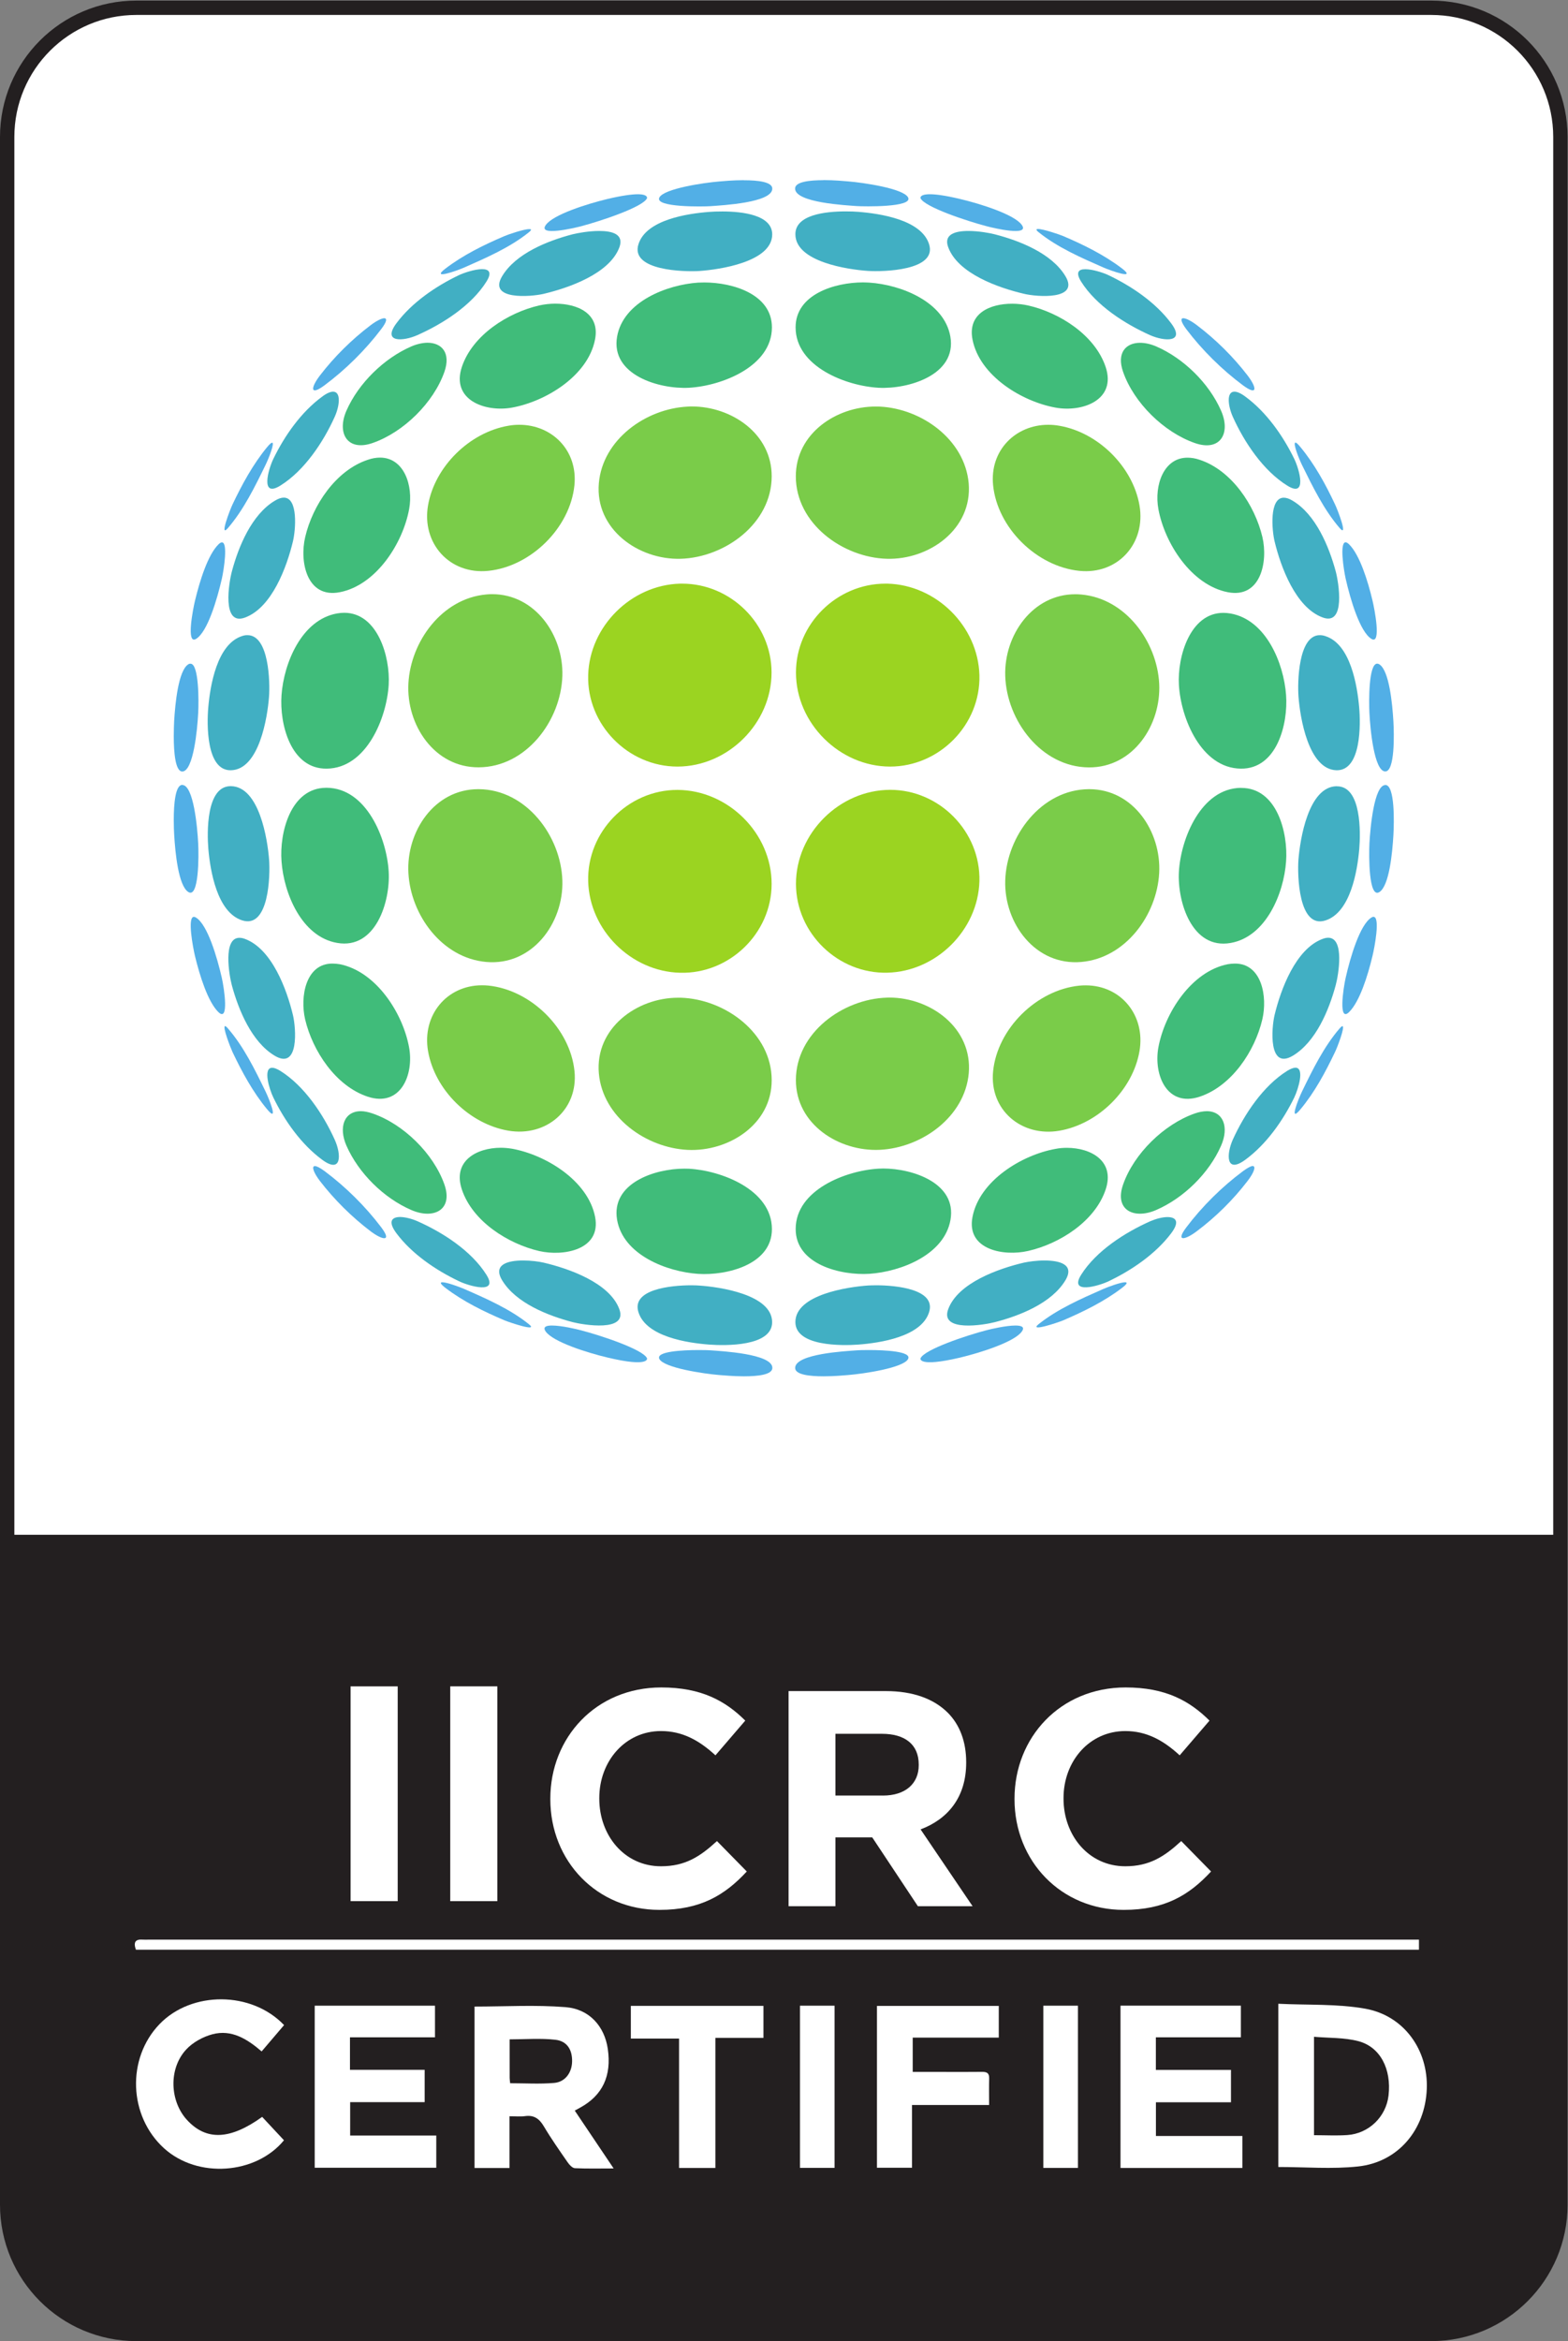 <svg xmlns:inkscape="http://www.inkscape.org/namespaces/inkscape" xmlns:sodipodi="http://sodipodi.sourceforge.net/DTD/sodipodi-0.dtd" xmlns="http://www.w3.org/2000/svg" xmlns:svg="http://www.w3.org/2000/svg" id="svg2" width="291.24" height="434.667" viewBox="0 0 291.24 434.667" sodipodi:docname="iicrccertifiedlogo.eps"><rect x="0" y="0" width="291.24" height="434.667" fill="#808080" stroke="none"/><defs id="defs6"></defs><g id="g8" inkscape:groupmode="layer" inkscape:label="ink_ext_XXXXXX" transform="matrix(1.333,0,0,-1.333,0,434.667)"><g id="g10" transform="scale(0.1)"><path d="M 1994.26,10 H 190 C 90.59,10 10,90.59 10,190 v 2880 c 0,99.41 80.59,180 180,180 h 1804.26 c 99.41,0 180,-80.59 180,-180 V 190 c 0,-99.41 -80.59,-180 -180,-180" style="fill:#ffffff;fill-opacity:1;fill-rule:nonzero;stroke:none" id="path12"></path><path d="M 1992.38,10 H 191.875 C 91.43,10 10,91.43 10,191.871 V 1123.11 H 2174.26 V 191.871 C 2174.26,91.43 2092.83,10 1992.38,10" style="fill:#231f20;fill-opacity:1;fill-rule:nonzero;stroke:none" id="path14"></path><path d="M 1994.26,10 H 190 C 90.59,10 10,90.59 10,190 v 2880 c 0,99.41 80.59,180 180,180 h 1804.26 c 99.41,0 180,-80.59 180,-180 V 190 c 0,-99.41 -80.59,-180 -180,-180 z" style="fill:none;stroke:#231f20;stroke-width:20;stroke-linecap:butt;stroke-linejoin:miter;stroke-miterlimit:10;stroke-dasharray:none;stroke-opacity:1" id="path16"></path><path d="m 834.43,1765.79 c 5.429,-61.08 65.695,-103.72 123.707,-106.59 56.983,-2.77 117.253,35.46 117.143,97.06 0,65.8 -65.18,113.05 -126.776,114.89 h -3.488 c -57.907,0.11 -116.02,-42.63 -110.586,-105.36 v 0" style="fill:#7acc49;fill-opacity:1;fill-rule:nonzero;stroke:none" id="path18"></path><path d="m 1235.68,1871.26 c -61.49,-1.95 -126.68,-49.1 -126.68,-114.9 0,-61.7 60.17,-99.83 117.15,-97.06 58.01,2.87 118.18,45.51 123.71,106.59 5.43,62.73 -52.68,105.47 -110.69,105.47 -1.23,-0.1 -2.36,-0.1 -3.49,-0.1 v 0" style="fill:#7acc49;fill-opacity:1;fill-rule:nonzero;stroke:none" id="path20"></path><path d="m 596.441,1796.74 c 9.43,-54.21 57.805,-101.57 111.922,-110.79 52.371,-8.92 97.571,28.8 92.141,82.92 -6.047,59.44 -60.777,113.15 -120.02,119.19 -3.074,0.31 -6.148,0.41 -9.019,0.41 -49.195,-0.1 -83.633,-41.81 -75.024,-91.73 v 0" style="fill:#7acc49;fill-opacity:1;fill-rule:nonzero;stroke:none" id="path22"></path><path d="m 1503.91,1887.96 c -59.45,-6.05 -114.08,-59.75 -120.12,-119.2 -5.44,-54.11 39.76,-91.83 92.14,-82.91 54.01,9.22 102.39,56.57 111.82,110.79 8.6,49.91 -25.73,91.73 -74.93,91.73 -2.87,0 -5.84,-0.1 -8.91,-0.41 v 0" style="fill:#7acc49;fill-opacity:1;fill-rule:nonzero;stroke:none" id="path24"></path><path d="m 569.074,2044.88 c 3.18,-58.73 46.942,-118.48 108.336,-123.92 63.953,-5.74 108.028,53.81 106.184,113.46 -1.949,62.11 -50.43,126.79 -116.535,127.2 h -0.618 c -61.597,0 -100.543,-59.55 -97.367,-116.74 v 0" style="fill:#7acc49;fill-opacity:1;fill-rule:nonzero;stroke:none" id="path26"></path><path d="m 1517.23,2161.62 c -66.21,-0.41 -114.69,-65.09 -116.53,-127.2 -1.85,-59.65 42.22,-119.2 106.18,-113.46 61.39,5.44 105.16,65.19 108.33,123.92 3.08,57.29 -35.87,116.74 -97.47,116.74 h -0.51 v 0" style="fill:#7acc49;fill-opacity:1;fill-rule:nonzero;stroke:none" id="path28"></path><path d="m 677.41,2432.81 c -61.394,-5.53 -105.156,-65.29 -108.336,-123.81 -3.176,-57.5 35.977,-117.35 97.985,-116.94 66.105,0.3 114.586,64.98 116.535,127.29 1.742,56.99 -38.332,113.87 -97.676,113.87 -2.871,0 -5.637,-0.1 -8.508,-0.41 v 0" style="fill:#7acc49;fill-opacity:1;fill-rule:nonzero;stroke:none" id="path30"></path><path d="m 1400.7,2319.25 c 1.94,-62.21 50.42,-126.89 116.53,-127.3 61.91,-0.41 101.06,59.45 97.98,116.95 -3.17,58.52 -46.94,118.27 -108.33,123.81 -2.77,0.31 -5.74,0.41 -8.51,0.41 -59.34,0.1 -99.52,-56.78 -97.67,-113.87 v 0" style="fill:#7acc49;fill-opacity:1;fill-rule:nonzero;stroke:none" id="path32"></path><path d="m 708.363,2667.82 c -54.117,-9.22 -102.492,-56.78 -111.922,-110.79 -9.222,-52.89 30.032,-96.85 83.942,-91.32 59.242,6.05 113.969,59.75 120.019,119.2 4.817,48.79 -31.363,84.25 -76.871,84.25 -4.918,0 -10.043,-0.41 -15.168,-1.34 v 0" style="fill:#7acc49;fill-opacity:1;fill-rule:nonzero;stroke:none" id="path34"></path><path d="m 1383.79,2584.91 c 6.04,-59.45 60.77,-113.15 120.12,-119.2 53.81,-5.53 93.06,38.43 83.84,91.32 -9.43,54.01 -57.81,101.57 -111.82,110.79 -5.23,0.93 -10.25,1.34 -15.27,1.34 -45.51,0 -81.79,-35.57 -76.87,-84.25 v 0" style="fill:#7acc49;fill-opacity:1;fill-rule:nonzero;stroke:none" id="path36"></path><path d="m 958.137,2694.47 c -58.012,-2.87 -118.278,-45.51 -123.707,-106.69 -5.535,-63.85 55.035,-107 114.074,-105.26 61.596,1.84 126.676,49.09 126.776,114.89 0.11,59.55 -56.16,97.27 -111.303,97.27 -1.844,0 -3.789,0 -5.84,-0.21 v 0" style="fill:#7acc49;fill-opacity:1;fill-rule:nonzero;stroke:none" id="path38"></path><path d="m 1108.9,2597.41 c 0,-65.8 65.19,-113.05 126.68,-114.89 59.14,-1.74 119.61,41.41 114.18,105.26 -5.54,61.08 -65.7,103.82 -123.71,106.69 -1.95,0.1 -4,0.1 -5.84,0.1 -55.04,0.11 -111.31,-37.61 -111.31,-97.16 v 0" style="fill:#7acc49;fill-opacity:1;fill-rule:nonzero;stroke:none" id="path40"></path><path d="m 819.566,2033.3 c 1.844,-68.16 59.957,-125.76 128.012,-127.4 68.672,-1.85 127.602,54.83 127.602,123.81 0,70.51 -60.67,130.57 -131.086,130.88 h -0.203 c -68.875,0.1 -126.168,-58.42 -124.325,-127.29" style="fill:#9bd421;fill-opacity:1;fill-rule:nonzero;stroke:none" id="path42"></path><path d="m 1240.19,2160.69 c -70.51,-0.2 -131.08,-60.36 -131.08,-130.88 0,-68.98 58.83,-125.65 127.5,-123.81 68.05,1.74 126.06,59.24 128.11,127.3 1.85,68.97 -55.45,127.39 -124.22,127.39 h -0.31 v 0" style="fill:#9bd421;fill-opacity:1;fill-rule:nonzero;stroke:none" id="path44"></path><path d="m 947.578,2447.88 c -68.055,-1.85 -126.062,-59.34 -128.012,-127.4 -1.949,-68.98 55.551,-127.4 124.426,-127.4 70.518,0.1 131.088,60.37 131.088,130.99 0,67.85 -57.09,123.81 -124.428,123.81 h -3.074" style="fill:#9bd421;fill-opacity:1;fill-rule:nonzero;stroke:none" id="path46"></path><path d="m 1109.11,2323.96 c 0,-70.51 60.67,-130.78 131.08,-130.88 68.88,0 126.38,58.42 124.53,127.4 -1.94,68.06 -59.96,125.55 -128.01,127.4 h -3.07 c -67.44,0 -124.64,-55.96 -124.53,-123.92" style="fill:#9bd421;fill-opacity:1;fill-rule:nonzero;stroke:none" id="path48"></path><path d="m 859.848,1561.83 c 8.504,-49.09 69.386,-72.36 112.945,-75.33 39.257,-2.56 102.897,12.61 102.797,62.42 -0.1,54.83 -70.51,81.58 -115.813,84.04 -1.949,0 -4,0.1 -6.047,0.1 -41.304,0.11 -102.597,-20.29 -93.882,-71.23" style="fill:#40bc7a;fill-opacity:1;fill-rule:nonzero;stroke:none" id="path50"></path><path d="m 1224.41,1633.06 c -45.2,-2.46 -115.61,-29.31 -115.71,-84.04 -0.11,-49.81 63.54,-64.98 102.9,-62.42 43.35,2.97 104.34,26.24 112.84,75.33 8.82,50.94 -52.58,71.34 -93.88,71.34 -2.15,-0.1 -4.2,-0.21 -6.15,-0.21" style="fill:#40bc7a;fill-opacity:1;fill-rule:nonzero;stroke:none" id="path52"></path><path d="m 643.586,1603.96 c 14.863,-44.38 64.164,-75.54 107.824,-85.69 33.926,-7.68 86.707,1.64 77.789,47.66 -9.941,50.53 -68.769,86.4 -115.812,94.91 -5.231,0.82 -10.457,1.33 -15.785,1.33 -33.618,-0.1 -67.34,-18.55 -54.016,-58.21" style="fill:#40bc7a;fill-opacity:1;fill-rule:nonzero;stroke:none" id="path54"></path><path d="m 1470.9,1660.63 c -47.14,-8.4 -105.97,-44.27 -115.81,-94.7 -9.02,-46.02 43.76,-55.34 77.69,-47.45 43.66,9.94 93.06,41.2 107.82,85.48 13.32,39.66 -20.4,58.11 -53.91,58.11 -5.33,0 -10.66,-0.41 -15.79,-1.44" style="fill:#40bc7a;fill-opacity:1;fill-rule:nonzero;stroke:none" id="path56"></path><path d="m 482.777,1664.94 c 16.911,-38.33 52.067,-72.98 90.297,-89.48 30.746,-13.42 58.727,-0.3 46.121,35.67 -15.172,42.94 -56.882,83.84 -99.828,98.7 -6.254,2.15 -11.789,3.28 -16.605,3.28 -23.16,-0.1 -31.36,-22.24 -19.985,-48.17" style="fill:#40bc7a;fill-opacity:1;fill-rule:nonzero;stroke:none" id="path58"></path><path d="m 1664.82,1709.93 c -42.84,-14.96 -84.76,-55.86 -99.83,-98.8 -12.71,-35.97 15.27,-49.09 46.02,-35.67 38.33,16.61 73.69,51.25 90.4,89.48 11.48,25.93 3.18,48.17 -19.99,48.17 -4.92,-0.1 -10.55,-1.02 -16.6,-3.18" style="fill:#40bc7a;fill-opacity:1;fill-rule:nonzero;stroke:none" id="path60"></path><path d="m 425.176,1840.92 c 10.457,-44.07 42.637,-92.86 87.222,-107.62 45.711,-15.07 64.672,30.44 57.602,68.77 -8.715,47.56 -45.715,105.47 -96.445,115.72 -3.692,0.61 -7.176,0.92 -10.457,0.92 -37.102,0 -45.301,-46.02 -37.922,-77.79" style="fill:#40bc7a;fill-opacity:1;fill-rule:nonzero;stroke:none" id="path62"></path><path d="m 1710.63,1917.79 c -50.73,-10.15 -87.73,-68.06 -96.54,-115.82 -6.97,-38.33 11.99,-83.84 57.6,-68.67 44.68,14.96 76.87,63.55 87.22,107.62 7.48,31.77 -0.72,77.79 -38.03,77.79 -3.17,0 -6.66,-0.31 -10.25,-0.92" style="fill:#40bc7a;fill-opacity:1;fill-rule:nonzero;stroke:none" id="path64"></path><path d="m 392.277,2061.07 c 3.176,-44.38 27.875,-104.95 77.379,-113.56 53.813,-9.53 74.41,57.5 71.953,99.31 -2.668,46.23 -30.953,116.23 -86.3,116.74 h -0.715 c -49.813,-0.1 -65.391,-62.82 -62.317,-102.49" style="fill:#40bc7a;fill-opacity:1;fill-rule:nonzero;stroke:none" id="path66"></path><path d="m 1728.98,2163.46 c -55.35,-0.72 -83.63,-70.51 -86.3,-116.74 -2.36,-41.81 18.04,-108.84 72.05,-99.31 49.4,8.61 74.21,69.28 77.28,113.46 2.97,39.76 -12.6,102.49 -62.31,102.49 h -0.72 v 0.1" style="fill:#40bc7a;fill-opacity:1;fill-rule:nonzero;stroke:none" id="path68"></path><path d="m 469.555,2406.37 c -49.403,-8.82 -74.102,-69.39 -77.278,-113.67 -2.972,-39.97 12.606,-103.21 63.032,-102.49 55.347,0.62 83.531,70.62 86.3,116.84 2.254,38.95 -15.476,100.24 -61.906,100.24 -3.18,0 -6.558,-0.31 -10.148,-0.92" style="fill:#40bc7a;fill-opacity:1;fill-rule:nonzero;stroke:none" id="path70"></path><path d="m 1642.68,2307.05 c 2.56,-46.32 30.95,-116.22 86.3,-116.84 50.43,-0.61 66,62.52 63.03,102.49 -3.17,44.28 -27.88,104.85 -77.28,113.57 -3.58,0.61 -6.86,0.92 -10.04,0.92 -46.53,0.1 -64.26,-61.19 -62.01,-100.14" style="fill:#40bc7a;fill-opacity:1;fill-rule:nonzero;stroke:none" id="path72"></path><path d="m 512.398,2620.37 c -44.585,-14.76 -76.871,-63.54 -87.121,-107.51 -8.199,-34.54 2.258,-85.99 48.379,-76.87 50.735,10.04 87.735,68.15 96.446,115.81 6.046,33 -7.278,71.65 -40.586,71.65 -5.231,0 -10.969,-0.93 -17.118,-3.08" style="fill:#40bc7a;fill-opacity:1;fill-rule:nonzero;stroke:none" id="path74"></path><path d="m 1614.09,2551.8 c 8.71,-47.66 45.81,-105.77 96.54,-115.81 46.02,-9.12 56.48,42.33 48.38,76.87 -10.45,43.97 -42.64,92.75 -87.32,107.51 -6.15,2.15 -11.89,2.97 -17.02,2.97 -33.2,0.11 -46.63,-38.54 -40.58,-71.54" style="fill:#40bc7a;fill-opacity:1;fill-rule:nonzero;stroke:none" id="path76"></path><path d="m 573.176,2778.31 c -38.231,-16.6 -73.59,-51.24 -90.399,-89.37 -13.836,-31.47 1.231,-57.5 36.59,-45.1 42.946,14.96 84.656,55.96 99.828,98.91 9.325,26.64 -3.691,40.69 -23.574,40.69 -6.766,-0.1 -14.555,-1.74 -22.445,-5.13" style="fill:#40bc7a;fill-opacity:1;fill-rule:nonzero;stroke:none" id="path78"></path><path d="m 1564.99,2742.64 c 15.07,-43.04 56.89,-83.94 99.83,-98.9 35.46,-12.4 50.53,13.53 36.59,45.1 -16.81,38.23 -52.07,72.87 -90.4,89.47 -7.89,3.39 -15.58,5.03 -22.44,5.03 -19.89,0 -33.01,-14.05 -23.58,-40.7" style="fill:#40bc7a;fill-opacity:1;fill-rule:nonzero;stroke:none" id="path80"></path><path d="m 751.41,2835.4 c -43.66,-10.04 -92.961,-41.2 -107.824,-85.58 -15.371,-46.02 32.285,-63.44 69.695,-56.78 47.149,8.51 105.977,44.28 115.817,94.8 7.277,36.59 -24.801,50.02 -55.344,50.02 -7.688,0 -15.375,-0.92 -22.344,-2.46" style="fill:#40bc7a;fill-opacity:1;fill-rule:nonzero;stroke:none" id="path82"></path><path d="m 1355.09,2787.84 c 9.94,-50.52 68.67,-86.29 115.81,-94.8 37.41,-6.77 85.07,10.66 69.7,56.67 -14.86,44.38 -64.16,75.65 -107.82,85.59 -6.87,1.54 -14.66,2.46 -22.35,2.46 -30.54,0.1 -62.52,-13.22 -55.34,-49.92" style="fill:#40bc7a;fill-opacity:1;fill-rule:nonzero;stroke:none" id="path84"></path><path d="m 972.691,2867.17 c -43.457,-2.97 -104.339,-26.44 -112.843,-75.33 -9.227,-53.5 59.035,-73.28 100.031,-71.13 45.201,2.46 115.611,29.42 115.711,84.04 0.1,46.33 -54.73,62.63 -94.086,62.63 -2.973,0 -5.945,-0.11 -8.813,-0.21" style="fill:#40bc7a;fill-opacity:1;fill-rule:nonzero;stroke:none" id="path86"></path><path d="m 1108.59,2804.75 c 0.11,-54.73 70.52,-81.58 115.72,-84.04 41,-2.15 109.15,17.63 99.93,71.23 -8.51,48.89 -69.29,72.36 -112.85,75.23 -2.87,0.1 -5.74,0.31 -8.81,0.31 -39.25,0 -94.09,-16.5 -93.99,-62.73" style="fill:#40bc7a;fill-opacity:1;fill-rule:nonzero;stroke:none" id="path88"></path><path d="m 889.672,1432.9 c 10.965,-34.13 68.668,-42.64 98.598,-44.9 22.14,-1.64 87.73,-2.86 87.63,31.26 -0.21,38.64 -73.69,49.1 -101.365,50.94 -2.765,0.21 -6.558,0.41 -11.07,0.41 -28.594,0 -84.145,-5.53 -73.793,-37.71" style="fill:#41afc3;fill-opacity:1;fill-rule:nonzero;stroke:none" id="path90"></path><path d="m 1209.45,1470.31 c -27.57,-1.95 -100.96,-12.51 -101.16,-50.84 -0.11,-34.23 65.49,-33.11 87.63,-31.47 29.93,2.26 87.63,10.77 98.6,44.9 10.35,32.08 -45.2,37.71 -73.8,37.71 -4.51,0 -8.4,-0.2 -11.27,-0.3" style="fill:#41afc3;fill-opacity:1;fill-rule:nonzero;stroke:none" id="path92"></path><path d="m 699.652,1477.58 c 19.266,-31.87 64.055,-49.3 98.289,-58.32 14.86,-3.79 76.868,-14.24 65.082,17.94 -13.531,37 -70.925,56.88 -105.668,64.98 -6.152,1.44 -17.324,2.97 -28.496,2.97 -21.214,0 -42.429,-5.53 -29.207,-27.57" style="fill:#41afc3;fill-opacity:1;fill-rule:nonzero;stroke:none" id="path94"></path><path d="m 1426.83,1502.18 c -34.74,-8.1 -92.14,-27.98 -105.67,-65.08 -11.68,-32.18 50.22,-21.73 65.09,-17.84 34.33,8.82 79.12,26.35 98.29,58.32 13.22,22.14 -8.1,27.57 -29.32,27.57 -11.07,0 -22.24,-1.64 -28.39,-2.97" style="fill:#41afc3;fill-opacity:1;fill-rule:nonzero;stroke:none" id="path96"></path><path d="m 552.367,1543.08 c 21.629,-28.91 54.938,-51.46 87.223,-66.83 13.527,-6.56 55.758,-18.96 38.23,8.92 -20.91,33.41 -60.984,59.14 -96.242,74.71 -7.683,3.39 -16.91,5.74 -24.086,5.85 -11.375,-0.11 -17.523,-5.95 -5.125,-22.65" style="fill:#41afc3;fill-opacity:1;fill-rule:nonzero;stroke:none" id="path98"></path><path d="m 1602.71,1559.78 c -35.26,-15.68 -75.33,-41.3 -96.24,-74.51 -17.53,-27.98 24.7,-15.58 38.33,-9.02 32.18,15.37 65.49,38.03 87.22,66.93 12.4,16.6 6.15,22.34 -5.12,22.44 -7.28,0 -16.4,-2.46 -24.19,-5.84" style="fill:#41afc3;fill-opacity:1;fill-rule:nonzero;stroke:none" id="path100"></path><path d="m 380.898,1732.07 c 15.684,-32.28 38.844,-65.18 68.161,-86.71 27.16,-19.98 26.75,7.38 17.32,28.09 -15.988,35.36 -42.328,74.92 -75.844,95.83 -4.922,2.97 -8.508,4.3 -11.273,4.3 -13.121,0 -4.102,-29.72 1.636,-41.51" style="fill:#41afc3;fill-opacity:1;fill-rule:nonzero;stroke:none" id="path102"></path><path d="m 1793.75,1769.38 c -33.61,-20.91 -59.85,-60.47 -75.94,-95.83 -9.23,-20.81 -9.74,-48.07 17.42,-28.08 29.21,21.42 52.38,54.32 68.16,86.6 5.74,11.99 14.76,41.61 1.64,41.61 -2.77,-0.1 -6.36,-1.33 -11.28,-4.3" style="fill:#41afc3;fill-opacity:1;fill-rule:nonzero;stroke:none" id="path104"></path><path d="m 322.992,1888.68 c 9.328,-34.54 27.672,-79.23 59.856,-98.39 34.129,-20.3 29.722,38.43 25.316,56.78 -8.508,35.46 -29.211,92.04 -66.824,105.97 -2.871,1.13 -5.535,1.54 -7.789,1.54 -23.164,0 -14.25,-51.96 -10.559,-65.9" style="fill:#41afc3;fill-opacity:1;fill-rule:nonzero;stroke:none" id="path106"></path><path d="m 1842.85,1953.04 c -37.51,-13.93 -58.32,-70.51 -66.83,-105.87 -4.4,-18.45 -8.91,-77.07 25.32,-56.88 32.28,19.37 50.53,63.85 59.85,98.39 3.8,13.94 12.71,66 -10.45,66 -2.36,0 -4.92,-0.51 -7.89,-1.64" style="fill:#41afc3;fill-opacity:1;fill-rule:nonzero;stroke:none" id="path108"></path><path d="m 290.297,2078.49 c 2.664,-30.85 12.195,-88.14 46.84,-99.52 37.922,-12.5 39.457,63.24 37.816,84.36 -2.148,28.69 -13.73,101.67 -52.984,102.49 h -0.719 c -34.129,-0.1 -32.797,-65.08 -30.953,-87.33" style="fill:#41afc3;fill-opacity:1;fill-rule:nonzero;stroke:none" id="path110"></path><path d="m 1862.32,2165.72 c -39.25,-0.82 -50.83,-73.8 -53.09,-102.5 -1.54,-21.11 0,-96.85 37.92,-84.35 34.65,11.38 44.18,68.67 46.84,99.52 1.85,22.14 3.28,87.22 -30.95,87.22 -0.31,0.11 -0.62,0.11 -0.72,0.11" style="fill:#41afc3;fill-opacity:1;fill-rule:nonzero;stroke:none" id="path112"></path><path d="m 337.031,2374.8 c -34.64,-11.38 -44.172,-68.67 -46.836,-99.52 -1.949,-22.34 -3.179,-88.04 31.567,-87.32 39.355,0.82 50.937,73.69 53.09,102.39 1.539,19.57 0.207,85.78 -29.926,85.78 -2.36,0.1 -4.918,-0.31 -7.895,-1.33" style="fill:#41afc3;fill-opacity:1;fill-rule:nonzero;stroke:none" id="path114"></path><path d="m 1809.33,2290.45 c 2.16,-28.8 13.74,-101.47 52.99,-102.49 34.85,-0.72 33.52,64.98 31.57,87.32 -2.67,30.65 -12.09,88.14 -46.84,99.42 -2.77,1.02 -5.43,1.43 -7.99,1.43 -30.14,0.1 -31.26,-66.11 -29.73,-85.68" style="fill:#41afc3;fill-opacity:1;fill-rule:nonzero;stroke:none" id="path116"></path><path d="m 382.949,2563.39 c -32.285,-19.27 -50.629,-63.86 -59.855,-98.5 -4.098,-15.17 -14.449,-76.35 18.246,-64.26 37.613,13.83 58.316,70.62 66.824,106.08 3.789,15.68 7.582,60.98 -12.711,60.98 -3.484,0 -7.586,-1.33 -12.504,-4.3" style="fill:#41afc3;fill-opacity:1;fill-rule:nonzero;stroke:none" id="path118"></path><path d="m 1776.02,2506.71 c 8.51,-35.46 29.32,-92.04 66.83,-105.88 32.69,-12.29 22.44,48.89 18.34,64.16 -9.32,34.44 -27.67,79.03 -59.85,98.29 -4.92,3.08 -9.12,4.31 -12.5,4.31 -20.4,0 -16.61,-45.2 -12.82,-60.88" style="fill:#41afc3;fill-opacity:1;fill-rule:nonzero;stroke:none" id="path120"></path><path d="m 448.953,2708.41 c -29.211,-21.42 -52.371,-54.32 -68.055,-86.71 -6.968,-14.24 -18.652,-54.83 9.637,-37.31 33.516,20.81 59.856,60.38 75.844,95.84 7.07,15.68 8.918,35.05 -2.254,35.05 -3.484,0 -8.609,-1.95 -15.172,-6.87" style="fill:#41afc3;fill-opacity:1;fill-rule:nonzero;stroke:none" id="path122"></path><path d="m 1717.81,2680.23 c 15.99,-35.46 42.33,-75.03 75.94,-95.84 28.29,-17.62 16.61,23.07 9.64,37.31 -15.78,32.39 -38.95,65.29 -68.16,86.71 -6.56,4.92 -11.58,6.87 -15.27,6.87 -11.07,0 -9.12,-19.37 -2.15,-35.05" style="fill:#41afc3;fill-opacity:1;fill-rule:nonzero;stroke:none" id="path124"></path><path d="m 639.59,2877.63 c -32.285,-15.38 -65.594,-38.13 -87.117,-66.93 -20.399,-27.36 9.121,-25.52 29.004,-16.71 35.359,15.69 75.433,41.21 96.343,74.62 8.301,13.22 3.176,17.32 -6.047,17.32 -10.148,0 -25.214,-5.02 -32.183,-8.3" style="fill:#41afc3;fill-opacity:1;fill-rule:nonzero;stroke:none" id="path126"></path><path d="m 1506.47,2868.5 c 21.01,-33.3 60.98,-58.82 96.24,-74.61 19.99,-8.71 49.5,-10.55 29.11,16.71 -21.53,28.9 -54.84,51.45 -87.22,66.92 -7.08,3.39 -22.14,8.3 -32.19,8.3 -9.22,0.11 -14.24,-3.99 -5.94,-17.32" style="fill:#41afc3;fill-opacity:1;fill-rule:nonzero;stroke:none" id="path128"></path><path d="m 797.941,2934.51 c -34.234,-8.92 -79.125,-26.44 -98.289,-58.42 -20.191,-33.72 40.075,-28.7 57.703,-24.6 34.743,8.2 92.137,27.98 105.77,65.08 6.457,17.94 -9.84,22.55 -28.082,22.55 -14.656,0 -30.543,-2.97 -37.102,-4.61" style="fill:#41afc3;fill-opacity:1;fill-rule:nonzero;stroke:none" id="path130"></path><path d="m 1321.16,2916.68 c 13.53,-37.21 70.93,-56.99 105.67,-65.09 17.63,-4.3 78,-9.12 57.71,24.6 -19.17,31.88 -64.06,49.4 -98.29,58.22 -6.56,1.74 -22.45,4.71 -37,4.71 -18.35,0 -34.54,-4.71 -28.09,-22.44" style="fill:#41afc3;fill-opacity:1;fill-rule:nonzero;stroke:none" id="path132"></path><path d="m 988.27,2965.67 c -29.93,-2.26 -87.735,-10.76 -98.598,-44.89 -11.992,-37.21 64.363,-38.74 84.965,-37.41 27.673,1.94 101.163,12.5 101.363,50.93 0,27.06 -41.2,31.98 -69.39,31.98 -7.27,0 -13.727,-0.2 -18.34,-0.61" style="fill:#41afc3;fill-opacity:1;fill-rule:nonzero;stroke:none" id="path134"></path><path d="m 1108.29,2934.41 c 0.2,-38.44 73.59,-49.1 101.16,-50.94 20.6,-1.33 97.06,0.2 85.07,37.41 -10.97,34.03 -68.67,42.53 -98.6,44.89 -4.51,0.41 -10.97,0.62 -18.25,0.62 -28.18,-0.11 -69.59,-4.82 -69.38,-31.98" style="fill:#41afc3;fill-opacity:1;fill-rule:nonzero;stroke:none" id="path136"></path><path d="m 918.777,1367.92 c 6.457,-12.3 61.805,-20.6 83.843,-22.35 4.81,-0.3 18.96,-1.74 33.62,-1.74 h 0.71 c 19.37,0 39.36,2.26 39.26,11.79 -0.11,19.68 -71.34,23.26 -85.995,24.39 -2.254,0.21 -8.402,0.41 -16.293,0.41 -23.164,0 -60.574,-1.95 -55.145,-12.5" style="fill:#52afe6;fill-opacity:1;fill-rule:nonzero;stroke:none" id="path138"></path><path d="m 1193.97,1380.01 c -14.66,-1.13 -85.89,-4.61 -85.99,-24.5 -0.1,-9.42 19.88,-11.68 39.25,-11.68 h 0.62 c 14.76,0 28.8,1.33 33.72,1.74 22.03,1.75 77.38,10.05 83.74,22.35 5.53,10.66 -31.98,12.5 -55.15,12.5 -7.79,0 -13.93,-0.2 -16.19,-0.41" style="fill:#52afe6;fill-opacity:1;fill-rule:nonzero;stroke:none" id="path140"></path><path d="m 760.43,1406.15 c 10.351,-14.46 57.496,-29.42 86.093,-36.18 59.34,-14.15 55.036,-1.03 55.036,-1.03 -5.532,12.4 -64.981,31.98 -92.344,39.05 -5.227,1.44 -26.75,6.56 -39.973,6.56 -8.402,0.1 -13.324,-2.05 -8.812,-8.4" style="fill:#52afe6;fill-opacity:1;fill-rule:nonzero;stroke:none" id="path142"></path><path d="m 1374.87,1408.09 c -27.37,-7.07 -86.81,-26.75 -92.24,-39.25 0,0 -4.31,-12.92 55.03,1.02 28.7,6.87 75.85,21.83 86.1,36.29 4.61,6.35 -0.41,8.4 -8.82,8.4 -13.22,0 -34.64,-5.02 -40.07,-6.46" style="fill:#52afe6;fill-opacity:1;fill-rule:nonzero;stroke:none" id="path144"></path><path d="m 620.73,1466.92 c 24.805,-18.96 53.708,-33 82.098,-45.09 7.07,-2.98 48.481,-16.91 34.129,-5.43 -26.547,21.31 -59.754,35.76 -90.398,49.19 -6.661,2.87 -23.981,9.23 -30.133,9.23 -3.379,0 -3.278,-2.05 4.304,-7.9" style="fill:#52afe6;fill-opacity:1;fill-rule:nonzero;stroke:none" id="path146"></path><path d="m 1537.63,1465.59 c -30.75,-13.53 -63.96,-27.98 -90.5,-49.19 -14.15,-11.48 27.16,2.35 34.23,5.32 28.29,12.2 57.19,26.24 81.99,45.2 7.69,5.85 7.79,7.9 4.31,7.9 -6.15,0 -23.47,-6.36 -30.03,-9.23" style="fill:#52afe6;fill-opacity:1;fill-rule:nonzero;stroke:none" id="path148"></path><path d="m 445.879,1615.74 c 20.09,-26.03 44.277,-50.01 70.516,-69.9 16.296,-12.3 30.644,-15.37 14.554,5.84 -22.035,29.11 -49.402,56.07 -78.613,77.9 -6.66,4.82 -11.066,7.07 -13.527,7.07 -5.227,0 -1.641,-9.53 7.07,-20.91" style="fill:#52afe6;fill-opacity:1;fill-rule:nonzero;stroke:none" id="path150"></path><path d="m 1731.85,1629.48 c -29.11,-21.63 -56.58,-48.79 -78.61,-77.9 -16.09,-21.11 -1.74,-17.93 14.55,-5.53 26.34,19.78 50.53,43.66 70.52,69.8 8.81,11.37 12.3,20.9 7.07,20.9 -2.36,-0.1 -6.77,-2.35 -13.53,-7.27" style="fill:#52afe6;fill-opacity:1;fill-rule:nonzero;stroke:none" id="path152"></path><path d="m 324.016,1795.41 c 13.222,-27.77 28.496,-55.96 48.07,-79.53 16.91,-20.5 2.973,14.35 -2.152,24.8 -14.657,30.13 -30.442,62.52 -52.477,87.84 -1.844,2.15 -3.074,3.07 -3.793,3.07 -4.199,0 7.586,-30.23 10.352,-36.18" style="fill:#52afe6;fill-opacity:1;fill-rule:nonzero;stroke:none" id="path154"></path><path d="m 1866.73,1828.52 c -21.93,-25.42 -37.82,-57.81 -52.48,-87.94 -5.02,-10.35 -19.06,-45.3 -2.15,-24.81 19.68,23.58 34.85,51.87 48.07,79.64 2.97,5.84 14.55,36.08 10.35,36.08 -0.72,0.1 -1.95,-0.92 -3.79,-2.97" style="fill:#52afe6;fill-opacity:1;fill-rule:nonzero;stroke:none" id="path156"></path><path d="m 271.645,1929.37 c 6.761,-27.98 18.039,-63.75 32.488,-78.1 15.375,-15.17 8.301,32.69 4.922,47.66 -6.563,28.59 -19.887,74.1 -35.977,83.84 -1.129,0.71 -2.051,1.02 -2.871,1.02 -9.531,0.1 -1.23,-43.15 1.438,-54.42" style="fill:#52afe6;fill-opacity:1;fill-rule:nonzero;stroke:none" id="path158"></path><path d="m 1911.01,1982.87 c -16.1,-9.84 -29.52,-55.35 -35.98,-84.04 -3.38,-14.87 -10.45,-62.73 4.92,-47.56 14.55,14.45 25.83,50.12 32.49,78.1 2.77,11.38 11.07,54.42 1.44,54.42 -0.82,0.1 -1.64,-0.2 -2.87,-0.92" style="fill:#52afe6;fill-opacity:1;fill-rule:nonzero;stroke:none" id="path160"></path><path d="m 242.125,2119.18 v -1.43 c 0,-8.1 0.309,-15.37 0.613,-20.19 1.438,-24.5 5.844,-70.31 19.578,-79.13 14.965,-9.73 14.758,50.74 13.836,67.65 -1.125,22.96 -6.558,80.97 -22.035,81.38 l -0.101,0.1 c -9.739,0 -11.891,-26.75 -11.891,-48.38" style="fill:#52afe6;fill-opacity:1;fill-rule:nonzero;stroke:none" id="path162"></path><path d="m 1930.17,2167.36 c -15.37,-0.52 -20.8,-58.53 -22.03,-81.38 -0.82,-16.91 -1.13,-77.38 13.94,-67.65 13.73,8.82 18.03,54.63 19.47,79.13 1.02,17.83 2.25,69.9 -11.17,70 l -0.21,-0.1" style="fill:#52afe6;fill-opacity:1;fill-rule:nonzero;stroke:none" id="path164"></path><path d="m 262.215,2335.44 c -13.735,-8.91 -18.141,-54.63 -19.578,-79.22 -0.203,-4.92 -0.512,-12.3 -0.512,-20.6 V 2235 c 0,-21.83 2.152,-48.99 11.992,-48.79 15.375,0.62 20.91,58.63 22.035,81.49 0.922,15.68 1.129,68.66 -10.66,68.66 -1.125,0.11 -2.152,-0.2 -3.277,-0.92" style="fill:#52afe6;fill-opacity:1;fill-rule:nonzero;stroke:none" id="path166"></path><path d="m 1908.14,2267.8 c 1.12,-22.86 6.66,-80.97 21.93,-81.48 13.73,-0.41 12.5,52.17 11.48,69.9 -1.44,24.59 -5.84,70.41 -19.47,79.22 -1.13,0.72 -2.16,1.03 -3.08,1.03 -12.09,0 -11.68,-52.99 -10.86,-68.67" style="fill:#52afe6;fill-opacity:1;fill-rule:nonzero;stroke:none" id="path168"></path><path d="m 304.234,2502.4 c -14.55,-14.45 -25.722,-50.01 -32.488,-78.1 -2.973,-12.3 -12.605,-61.9 1.434,-53.39 16.093,9.73 29.418,55.34 35.976,83.94 2.867,12.91 8.61,50.53 0.102,50.53 -1.434,0 -2.973,-0.93 -5.024,-2.98" style="fill:#52afe6;fill-opacity:1;fill-rule:nonzero;stroke:none" id="path170"></path><path d="m 1875.03,2454.85 c 6.46,-28.6 19.88,-74.21 35.98,-83.94 13.94,-8.51 4.4,41.09 1.43,53.39 -6.66,28.09 -17.94,63.75 -32.49,78.2 -2.05,2.05 -3.69,2.98 -5.02,2.98 -8.51,-0.1 -2.77,-37.72 0.1,-50.63" style="fill:#52afe6;fill-opacity:1;fill-rule:nonzero;stroke:none" id="path172"></path><path d="m 372.086,2637.9 c -19.574,-23.78 -34.848,-51.86 -48.07,-79.64 -3.379,-6.97 -18.86,-47.25 -6.559,-33.1 22.035,25.52 37.82,57.9 52.477,87.93 3.996,8.1 13.324,31.16 9.222,31.16 -1.125,-0.1 -3.383,-1.84 -7.07,-6.35" style="fill:#52afe6;fill-opacity:1;fill-rule:nonzero;stroke:none" id="path174"></path><path d="m 1814.25,2613.09 c 14.76,-30.03 30.55,-62.41 52.48,-87.83 12.4,-14.25 -3.08,26.13 -6.56,33.1 -13.02,27.78 -28.39,55.86 -48.07,79.64 -3.69,4.51 -5.84,6.36 -6.97,6.36 -4.2,-0.21 5.13,-23.17 9.12,-31.27" style="fill:#52afe6;fill-opacity:1;fill-rule:nonzero;stroke:none" id="path176"></path><path d="m 516.395,2807.83 c -26.239,-19.88 -50.528,-43.87 -70.516,-69.9 -12.914,-16.81 -14.555,-29.31 6.355,-13.73 29.211,21.73 56.68,48.89 78.715,77.89 8.403,10.96 8.504,15.48 4.406,15.48 -3.792,-0.11 -11.07,-3.8 -18.96,-9.74" style="fill:#52afe6;fill-opacity:1;fill-rule:nonzero;stroke:none" id="path178"></path><path d="m 1653.24,2801.99 c 22.03,-29.01 49.4,-56.06 78.61,-77.79 21.11,-15.58 19.37,-3.08 6.46,13.73 -20.09,26.14 -44.28,50.02 -70.52,69.9 -7.79,5.94 -15.17,9.74 -18.96,9.74 -4,0 -3.89,-4.52 4.41,-15.58" style="fill:#52afe6;fill-opacity:1;fill-rule:nonzero;stroke:none" id="path180"></path><path d="m 702.828,2931.95 c -28.39,-12.1 -57.293,-26.24 -82.098,-45.2 -21.214,-16.2 15.477,-3.18 25.829,1.33 30.644,13.53 63.851,27.88 90.398,49.2 4.102,3.38 3.59,4.4 0.719,4.4 -7.176,0.21 -29.824,-7.48 -34.848,-9.73" style="fill:#52afe6;fill-opacity:1;fill-rule:nonzero;stroke:none" id="path182"></path><path d="m 1447.23,2937.38 c 26.44,-21.32 59.75,-35.77 90.4,-49.2 10.35,-4.51 46.94,-17.52 25.82,-1.33 -24.9,18.96 -53.7,33.11 -82.09,45.2 -5.02,2.15 -27.78,9.84 -34.95,9.84 -2.87,-0.1 -3.28,-1.23 0.82,-4.51" style="fill:#52afe6;fill-opacity:1;fill-rule:nonzero;stroke:none" id="path184"></path><path d="m 846.625,2983.71 c -28.598,-6.87 -75.844,-21.73 -86.094,-36.28 -11.89,-16.41 40.074,-4.11 48.785,-1.85 27.262,7.17 86.813,26.85 92.243,39.15 0,0 1.847,5.54 -13.118,5.54 -8.097,-0.11 -21.011,-1.64 -41.816,-6.56" style="fill:#52afe6;fill-opacity:1;fill-rule:nonzero;stroke:none" id="path186"></path><path d="m 1282.63,2984.73 c 5.63,-12.3 65.08,-31.98 92.34,-39.05 8.61,-2.36 60.57,-14.66 48.79,1.85 -10.35,14.55 -57.5,29.41 -86.2,36.18 -20.7,4.92 -33.72,6.56 -41.81,6.56 -14.97,0 -13.12,-5.54 -13.12,-5.54" style="fill:#52afe6;fill-opacity:1;fill-rule:nonzero;stroke:none" id="path188"></path><path d="m 1036.24,3009.84 c -14.66,0 -28.91,-1.33 -33.62,-1.74 -22.038,-1.74 -77.386,-10.05 -83.843,-22.34 -7.379,-14.15 62.418,-12.81 71.438,-12.1 14.655,1.13 85.885,4.61 85.885,24.39 0.11,9.43 -19.88,11.69 -39.25,11.69 h -0.61 v 0.1" style="fill:#52afe6;fill-opacity:1;fill-rule:nonzero;stroke:none" id="path190"></path><path d="m 1147.23,3009.84 c -19.37,0 -39.46,-2.25 -39.35,-11.68 0.1,-19.78 71.43,-23.27 85.99,-24.39 9.02,-0.62 78.92,-2.06 71.44,12.09 -6.46,12.3 -61.81,20.6 -83.84,22.34 -4.82,0.41 -18.96,1.75 -33.72,1.75 h -0.52 v -0.11" style="fill:#52afe6;fill-opacity:1;fill-rule:nonzero;stroke:none" id="path192"></path><path d="m 488.492,911.988 h 65.68 V 612.781 h -65.68 v 299.207" style="fill:#ffffff;fill-opacity:1;fill-rule:nonzero;stroke:none" id="path194"></path><path d="m 627.352,911.988 h 65.679 V 612.781 h -65.679 v 299.207" style="fill:#ffffff;fill-opacity:1;fill-rule:nonzero;stroke:none" id="path196"></path><path d="m 766.824,754.711 v 0.859 c 0,85.121 63.539,154.879 154.653,154.879 55.949,0 89.463,-18.84 116.973,-46.187 L 996.895,815.91 c -22.836,21.012 -46.188,33.801 -75.872,33.801 -49.957,0 -85.976,-41.961 -85.976,-93.34 v -0.801 c 0,-51.379 35.109,-94.199 85.976,-94.199 34.024,0 54.633,13.699 77.985,35.109 l 41.562,-42.359 c -30.55,-33 -64.457,-53.492 -121.66,-53.492 -87.347,0 -152.086,67.992 -152.086,154.082" style="fill:#ffffff;fill-opacity:1;fill-rule:nonzero;stroke:none" id="path198"></path><path d="m 1098.8,905.371 h 135.64 c 37.68,0 66.91,-10.73 86.44,-30.371 16.49,-16.672 25.4,-40.25 25.4,-68.512 v -0.859 c 0,-48.41 -25.86,-78.719 -63.54,-92.879 l 72.45,-106.988 h -76.22 l -63.6,95.859 h -0.91 -50.35 v -95.859 h -65.31 v 299.609 z m 131.36,-145.519 c 31.86,0 50.01,17.007 50.01,42.296 v 0.911 c 0,28.261 -19.52,42.82 -51.27,42.82 h -64.79 v -85.981 h 66.05 v -0.046" style="fill:#ffffff;fill-opacity:1;fill-rule:nonzero;stroke:none" id="path200"></path><path d="m 1413.63,754.711 v 0.859 c 0,85.121 63.6,154.879 154.83,154.879 55.89,0 89.29,-18.84 116.86,-46.187 l -41.56,-48.352 c -22.84,21.012 -46.24,33.801 -75.76,33.801 -50.07,0 -86.09,-41.961 -86.09,-93.34 v -0.801 c 0,-51.379 35.17,-94.199 86.09,-94.199 33.85,0 54.63,13.699 77.93,35.109 l 41.56,-42.359 c -30.54,-33 -64.4,-53.492 -121.72,-53.492 -87.29,0 -152.14,67.992 -152.14,154.082" style="fill:#ffffff;fill-opacity:1;fill-rule:nonzero;stroke:none" id="path202"></path><path d="m 710.844,359.18 c 20.89,0 41.25,-1.301 61.359,0.422 15.379,1.32 24.606,14.339 24.949,29.687 0.364,16.383 -6.855,28.59 -23.308,30.449 -20.742,2.344 -41.942,0.563 -63.723,0.563 0,-18 -0.019,-35.84 0.031,-53.692 0.004,-2.187 0.399,-4.39 0.692,-7.429 z m -0.914,-45.981 c 0,-24.949 0,-48.179 0,-72.058 -16.828,0 -32.149,0 -48.715,0 0,75.121 0,150.179 0,224.839 42.519,0 84.894,2.551 126.801,-0.808 33.496,-2.684 54.269,-26.891 58.851,-57.961 5.563,-37.742 -7.226,-64.961 -38.543,-82.051 -1.98,-1.082 -3.961,-2.168 -7.461,-4.09 17.641,-26.23 35.078,-52.16 54.196,-80.59 -19.895,0 -36.961,-0.449 -53.973,0.372 -3.457,0.16 -7.531,4.457 -9.891,7.867 -11.48,16.57 -23.129,33.101 -33.41,50.429 -6.344,10.704 -13.738,15.973 -26.25,14.223 -6.582,-0.93 -13.394,-0.172 -21.605,-0.172" style="fill:#ffffff;fill-opacity:1;fill-rule:nonzero;stroke:none" id="path204"></path><path d="m 1830.95,286.82 c 16.47,0 31.47,-0.84 46.35,0.18 30.13,2.059 54.08,25.539 57.48,55.09 4.23,36.73 -11.41,67.691 -42.17,75.73 -19.64,5.129 -40.82,4.239 -61.66,6.071 0,-47.551 0,-91.551 0,-137.071 z m -49.73,183.059 c 41.52,-2.02 82.08,0.07 121.06,-6.867 54.21,-9.66 87.92,-57.621 85.79,-111.801 -2.25,-56.961 -39.92,-102 -95.86,-107.973 -36.29,-3.879 -73.32,-0.726 -110.99,-0.726 0,74.117 0,148.797 0,227.367" style="fill:#ffffff;fill-opacity:1;fill-rule:nonzero;stroke:none" id="path206"></path><path d="m 1731.12,241.16 c -56.82,0 -112.72,0 -169.81,0 0,75.059 0,150.199 0,226.078 55.72,0 111.17,0 167.72,0 0,-14.136 0,-28.179 0,-44.097 -39.06,0 -78.39,0 -118.45,0 0,-15.86 0,-29.871 0,-45.36 35.12,0 69.52,0 104.65,0 0,-15.511 0,-29.531 0,-45.14 -34.94,0 -69.34,0 -104.57,0 0,-16.082 0,-30.571 0,-46.95 39.96,0 79.82,0 120.46,0 0,-15.5 0,-29.152 0,-44.531" style="fill:#ffffff;fill-opacity:1;fill-rule:nonzero;stroke:none" id="path208"></path><path d="m 438.512,467.211 c 56.672,0 111.636,0 167.593,0 0,-14.731 0,-28.691 0,-44.09 -39.609,0 -78.609,0 -118.453,0 0,-15.473 0,-29.531 0,-45.281 34.696,0 69.028,0 104.082,0 0,-15.68 0,-29.668 0,-44.981 -34.73,0 -68.714,0 -103.816,0 0,-15.738 0,-30.23 0,-46.5 39.375,0 79.176,0 119.98,0 0,-15.777 0,-29.82 0,-44.91 -56.078,0 -112.246,0 -169.386,0 0,75.231 0,149.949 0,225.762" style="fill:#ffffff;fill-opacity:1;fill-rule:nonzero;stroke:none" id="path210"></path><path d="m 189.375,545.141 c -3.715,10.328 -0.859,14.879 9.391,14.07 2.714,-0.223 5.464,-0.031 8.199,-0.031 583.191,0 1166.385,0 1749.575,0 6.69,0 13.38,0 20.62,0 0,-5.692 0,-9.52 0,-14.039 -596.18,0 -1191.523,0 -1787.785,0" style="fill:#ffffff;fill-opacity:1;fill-rule:nonzero;stroke:none" id="path212"></path><path d="m 395.684,279.73 c -39.129,-47.621 -120.239,-53.609 -167.043,-11.21 -49.528,44.871 -52.434,125.23 -6.266,173.082 44.645,46.269 128.098,46.109 173.453,-1.43 -10.14,-11.891 -20.379,-23.91 -31.269,-36.684 -20.157,17.403 -41.977,30.903 -68.418,23.942 -13.293,-3.489 -27.422,-11.239 -36.723,-21.282 -24.746,-26.718 -22.949,-72.097 1.367,-98.347 26.836,-28.961 59.988,-27.473 104.5,4.519 9.891,-10.601 19.762,-21.179 30.399,-32.59" style="fill:#ffffff;fill-opacity:1;fill-rule:nonzero;stroke:none" id="path214"></path><path d="m 1270.79,328.852 c 0,-30.34 0,-58.313 0,-87.352 -16.58,0 -32.23,0 -48.83,0 0,74.781 0,149.539 0,225.391 56.22,0 112.4,0 169.74,0 0,-14.442 0,-28.77 0,-44.161 -39.84,0 -79.34,0 -119.91,0 0,-15.871 0,-30.761 0,-47.789 13.42,0 26.87,0 40.33,0 18.67,0 37.35,-0.179 56.02,0.079 6.54,0.089 10.39,-1.379 10.18,-9.032 -0.34,-11.918 -0.09,-23.859 -0.09,-37.136 -35.8,0 -70.68,0 -107.44,0" style="fill:#ffffff;fill-opacity:1;fill-rule:nonzero;stroke:none" id="path216"></path><path d="m 996.801,241.172 c -17.457,0 -32.738,0 -50.61,0 0,29.918 0,59.566 0,89.226 0,29.84 0,59.684 0,91 -22.847,0 -44.437,0 -67.183,0 0,15.813 0,30.161 0,45.551 61.5,0 122.692,0 184.792,0 0,-14.527 0,-28.59 0,-44.578 -21.88,0 -43.86,0 -66.999,0 0,-61.082 0,-120.281 0,-181.199" style="fill:#ffffff;fill-opacity:1;fill-rule:nonzero;stroke:none" id="path218"></path><path d="m 1453.78,467.191 c 16.9,0 32.21,0 48.21,0 0,-75.55 0,-150.32 0,-225.929 -16.16,0 -31.8,0 -48.21,0 0,75.457 0,150.187 0,225.929" style="fill:#ffffff;fill-opacity:1;fill-rule:nonzero;stroke:none" id="path220"></path><path d="m 1114.7,467.211 c 16.85,0 32.17,0 48.18,0 0,-75.539 0,-150.313 0,-225.93 -16.11,0 -31.75,0 -48.18,0 0,75.41 0,150.129 0,225.93" style="fill:#ffffff;fill-opacity:1;fill-rule:nonzero;stroke:none" id="path222"></path></g></g></svg>